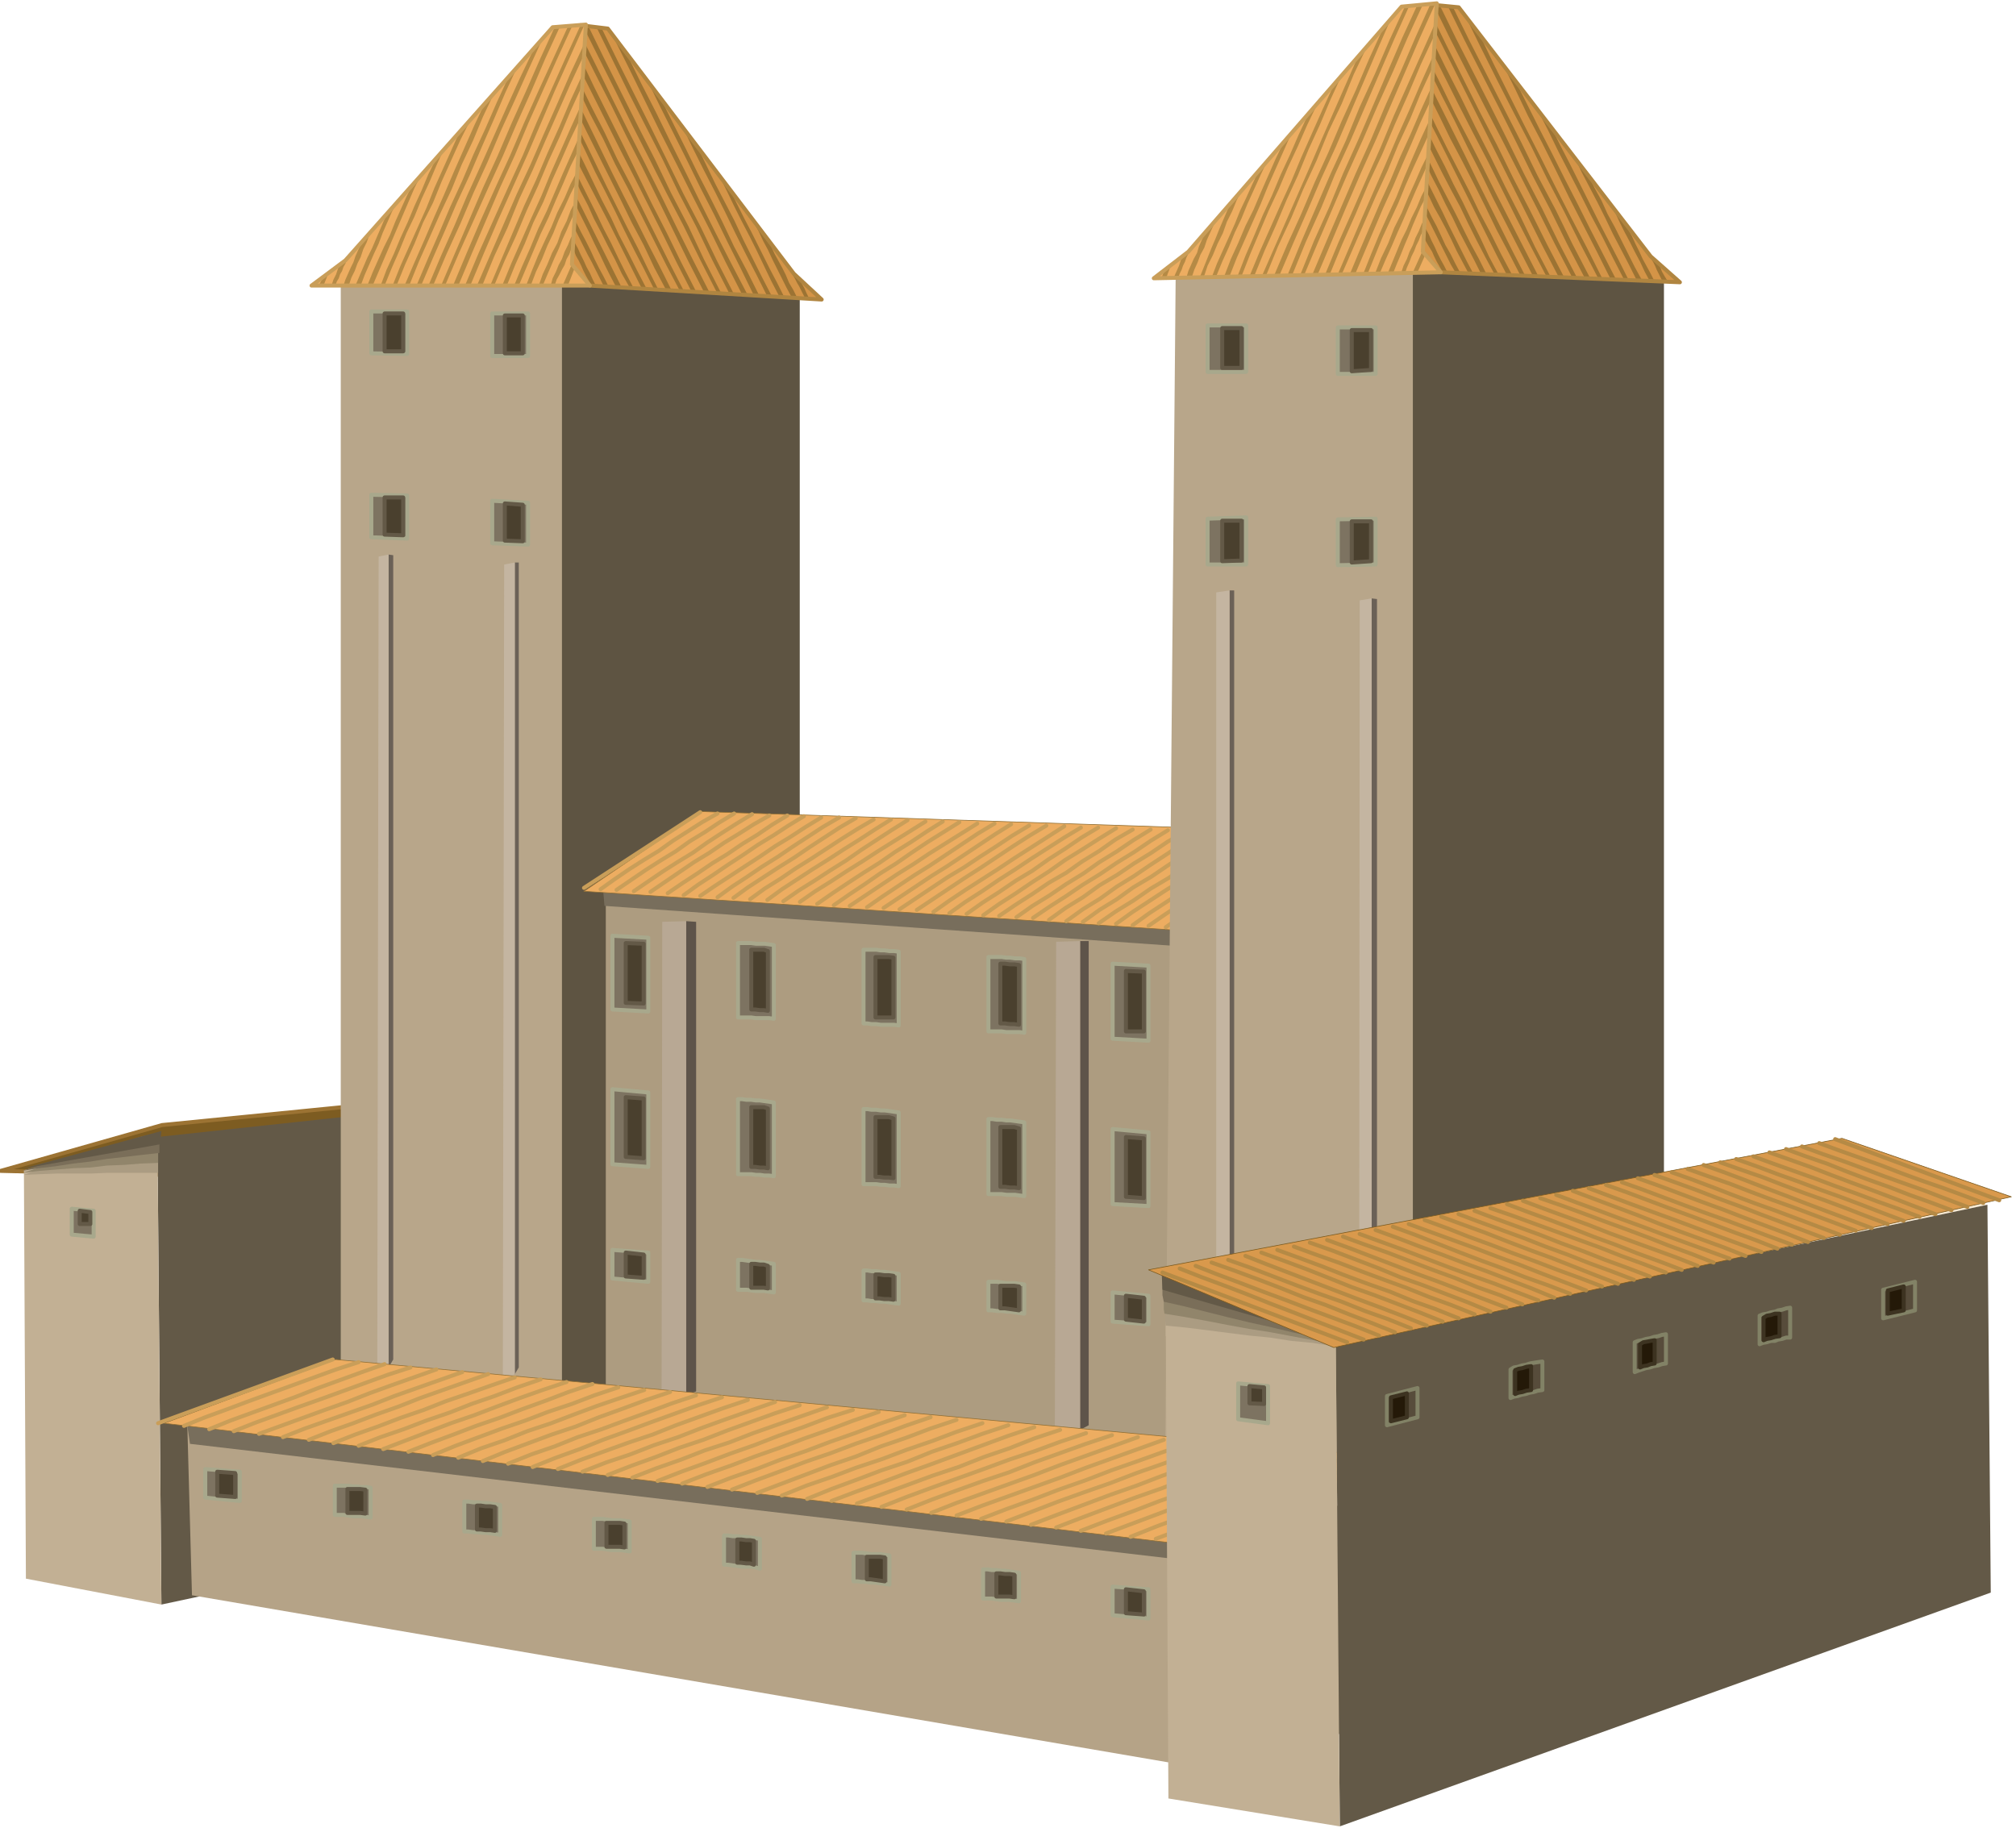 <svg xmlns="http://www.w3.org/2000/svg" fill-rule="evenodd" height="444.673" preserveAspectRatio="none" stroke-linecap="round" viewBox="0 0 3035 2752" width="490.455"><style>.brush2{fill:#635947}.pen2{stroke:none}.brush3{fill:#c2b094}.brush4{fill:#5e5442}.brush5{fill:#b8a68a}.brush7{fill:#574c3b}.brush9{fill:#786e5c}.brush10{fill:#edad61}.pen3,.pen4{stroke:#917036;stroke-width:1;stroke-linejoin:round}.pen4{stroke:#c99e59;stroke-width:6}.pen5{stroke:none}.brush11{fill:#5e544a}.brush12{fill:#b8a894}.brush13{fill:#6b6157}.brush14{fill:#c4b5a1}.brush19{fill:#ab9c82}.brush20{fill:#91856b}.brush21{fill:#7a6e59}.brush23{fill:#d49447}.pen8{stroke:none}.brush24{fill:#9c7333}.pen9{stroke:#b08540;stroke-width:6;stroke-linejoin:round}.pen10{stroke:none}.brush25{fill:#b58a45}.brush26{fill:#7d7361}.pen11{stroke:#a8a88c;stroke-width:6;stroke-linejoin:round}.brush27{fill:#4a402e}.pen12,.pen13{stroke:#635947;stroke-width:6;stroke-linejoin:round}.pen13{stroke:#828266}.brush28{fill:#241908}.pen14{stroke:#3d3321;stroke-width:6;stroke-linejoin:round}</style><path style="stroke:#9c7333;stroke-width:6;stroke-linejoin:round;fill:#7d5c21" d="m516 1667-272 27-243 69 566 14-51-110z"/><path class="pen2 brush2" d="m237 1712 1335-144 4 563-1333 285-6-704z"/><path class="pen2 brush3" d="m36 1762 201-50 6 704-204-39-3-615z"/><path class="pen2 brush4" d="m840 385 364 36v1665l-364 72V385z"/><path class="pen2 brush5" d="m513 422 333-15v1772l-333-45V422z"/><path class="pen2" style="fill:#e0d1b8" d="m912 1330 480-27 789 57-411 33-858-63z"/><path class="pen2 brush7" d="m1770 1393 411-33v828l-411 103v-898z"/><path class="pen2" style="fill:#ad9c80" d="m912 1330 858 63v898l-858-123v-838z"/><path class="pen2 brush9" d="m906 1316 1033 83-3 37-1026-72-4-48z"/><path class="pen3 brush10" d="m2143 1258-214 153-1050-69 177-120 1087 36z"/><path class="pen4" fill="none" d="m1905 1406 219-142m-243 141 27-18 27-18 27-18 27-17 27-18 27-18 27-17 27-17m-242 139 27-18 27-17 27-18 27-17 27-18 27-18 27-18 27-17m-241 140 27-18 27-18 27-18 27-17 27-18 27-17 27-18 27-17m-242 139 26-18 27-17 27-18 27-17 27-18 27-17 27-17 27-17m-239 138 26-18 27-18 26-17 27-17 26-18 27-18 27-17 27-17m-238 137 26-18 26-17 26-17 27-17 26-18 27-17 26-17 27-17m-237 136 26-18 26-17 27-17 27-16 26-18 26-17 27-17 27-16m-236 135 25-18 26-17 26-17 27-17 26-18 27-17 26-17 27-16m-235 135 25-18 26-17 26-17 27-16 25-18 26-17 26-17 27-16m-234 135 26-18 26-16 26-18 27-16 25-17 27-17 25-17 27-16m-233 133 25-18 26-16 25-18 27-16 25-17 26-17 25-17 27-16m-231 134 25-18 26-16 25-18 26-16 25-17 26-17 25-17 27-16m-231 133 25-18 26-16 25-18 27-16 25-17 26-16 25-17 27-15m-230 130 25-17 25-16 25-17 26-16 25-17 26-16 25-17 26-16m-228 131 24-17 26-16 25-17 26-16 24-17 26-16 25-17 26-16m-228 130 25-17 25-16 25-17 26-15 24-17 26-16 24-17 26-15m-225 129 24-17 25-16 25-17 25-16 24-17 26-16 25-16 26-16m-225 129 24-17 25-16 25-17 25-15 24-17 25-16 25-17 25-15m-224 129 24-17 25-16 25-17 25-16 24-16 25-16 25-16 25-15m-222 127 24-17 24-16 25-16 25-16 24-16 25-16 25-16 25-16m-222 126 24-16 24-16 24-16 25-16 24-16 24-16 25-16 25-15m-221 126 24-16 24-16 24-16 25-15 24-16 25-16 24-16 25-15m-219 124 24-16 24-16 24-16 24-15 24-16 24-16 24-16 24-15m-217 125 23-16 24-16 24-16 24-15 24-16 24-16 24-16 25-15m-218 124 24-16 24-16 24-16 24-15 24-16 24-15 24-15 24-15m-216 123 23-16 24-16 23-16 24-15 23-16 24-16 24-15 24-15m-214 123 23-16 24-16 23-15 24-15 23-16 24-15 24-16 24-15m-215 121 23-16 24-15 23-15 24-15 23-15 24-15 24-15 24-15m-214 120 23-16 24-15 23-15 24-15 23-16 23-15 23-15 24-15m-211 120 22-16 23-15 23-15 24-15 23-15 24-15 23-15 24-15m-212 120 22-16 24-15 22-15 24-15 23-15 23-15 24-15 24-14m-211 118 22-16 23-15 23-15 24-15 22-15 23-15 23-15 24-14m-208 119 22-16 23-15 22-15 24-15 22-15 23-15 23-15 24-14m-209 118 22-15 23-15 23-15 23-15 22-15 23-14 23-15 23-14m-207 117 22-16 23-15 22-15 23-15 22-15 23-14 23-15 23-14m-205 116 22-15 23-15 22-15 23-14 22-15 23-14 22-15 23-14m-206 115 22-15 22-15 22-15 23-14 22-15 23-14 22-14 23-13m-204 114 22-15 22-15 22-14 23-14 21-15 23-15 22-14 23-14m-204 114 22-15 22-15 22-14 23-14 21-15 23-14 21-14 23-14m-201 114 21-15 22-15 22-14 23-14 21-15 22-14 22-14 23-13m-201 112 175-114"/><path class="pen5 brush4" d="m2122 356 383 48v1832l-383 109V356z"/><path class="pen5 brush5" d="m1770 407 357-28v1989l-374-62 17-1899z"/><path class="pen5 brush11" d="M1626 1417h13v729l-13 7v-736z"/><path class="pen5 brush12" d="m1590 1418 36-1v736l-38 5 2-740z"/><path class="pen5 brush11" d="m1033 1387 15 1v707l-15 6v-714z"/><path class="pen5 brush12" d="m997 1388 36-1v714l-37 6 1-719z"/><path class="pen5 brush13" d="m585 835 7 1v1211l-7 12V835z"/><path class="pen5 brush14" d="m570 838 15-3v1224l-17 7 2-1228z"/><path class="pen5 brush13" d="M775 847h6v1212l-6 10V847z"/><path class="pen5 brush14" d="m759 850 16-3v1222l-18 9 2-1228z"/><path class="pen5 brush13" d="M1851 889h7v1305l-7 12V889z"/><path class="pen5 brush14" d="m1831 892 20-3v1317l-20 9V892z"/><path class="pen5 brush13" d="m2065 901 8 1v1304l-8 12V901z"/><path class="pen5 brush14" d="m2047 904 18-3v1317l-19 10 1-1324z"/><path class="pen5" style="fill:#e8d9c2" d="m282 2146 331-57 1475 159-255 66-1551-168z"/><path class="pen5" style="fill:#5c5240" d="m1833 2314 255-66 9 336-254 84-10-354z"/><path class="pen5" style="fill:#b5a387" d="m282 2146 1551 168 10 354-1554-266-7-256z"/><path class="pen5 brush9" d="m279 2126 1551 192-5 36-1539-180-7-48z"/><path class="pen3 brush10" d="m2134 2198-321 131-1566-186 258-96 1629 151z"/><path class="pen4" fill="none" d="m1777 2321 327-118m-364 114 40-15 41-15 40-15 41-14 40-15 41-15 41-15 41-15m-363 116 40-16 41-15 40-15 41-15 40-15 41-14 40-15 41-14m-361 114 40-15 40-15 40-15 41-15 39-15 41-14 40-15 41-14m-360 114 39-15 41-15 39-15 41-14 40-15 40-14 40-15 41-14m-358 112 39-15 40-15 40-15 40-14 39-15 41-14 39-15 41-14m-357 113 39-15 40-15 40-15 40-14 39-15 40-14 40-14 40-14m-355 111 39-15 39-15 39-14 40-14 39-15 40-14 40-14 40-14m-354 111 39-15 39-14 39-15 40-14 39-15 40-14 39-14 40-13m-352 109 39-15 39-14 39-14 39-14 39-15 39-14 39-14 39-14m-350 110 38-15 39-14 39-14 39-14 39-15 39-14 39-14 39-14m-348 109 38-15 38-14 39-14 39-13 38-15 39-14 39-14 39-13m-347 108 38-15 38-14 39-14 39-14 38-14 39-13 38-14 39-13m-345 106 38-14 38-14 38-14 39-13 38-15 38-13 38-15 39-13m-344 107 37-14 39-14 37-14 39-14 38-14 38-14 38-14 39-13m-342 108 37-15 38-14 37-14 39-13 37-15 38-13 38-14 39-13m-341 106 37-15 38-13 37-14 39-13 37-14 38-13 37-14 39-13m-339 105 37-14 37-14 37-14 38-13 37-15 38-13 37-14 39-13m-338 105 36-14 38-14 37-14 38-13 37-14 38-13 37-14 38-13m-336 105 36-14 38-13 36-14 38-13 37-14 37-13 37-14 38-13m-335 103 36-14 37-13 37-14 37-13 37-14 37-13 37-14 38-13m-333 104 36-14 36-13 37-14 37-13 36-14 37-13 37-14 38-12m-332 102 36-14 37-13 36-14 37-12 36-14 37-13 37-13 37-13m-330 102 36-14 36-13 36-14 36-12 36-14 36-13 36-13 37-12m-327 100 36-14 36-12 36-14 36-12 36-14 36-13 37-13 37-13m-327 101 35-14 36-13 36-13 36-12 35-14 36-13 36-13 36-12m-324 101 35-14 36-13 35-14 36-13 35-13 36-13 36-13 36-12m-322 100 35-14 35-12 35-14 36-12 35-13 36-13 35-13 36-12m-321 99 34-14 35-13 35-13 36-12 35-14 36-13 35-13 36-12m-319 99 34-14 35-12 35-14 36-12 34-13 35-13 35-12 36-12m-318 98 34-14 35-13 35-13 35-12 34-13 36-12 34-13 36-12m-316 97 33-13 35-13 34-13 35-12 34-13 36-13 34-13 36-12m-315 98 34-13 34-13 34-13 35-12 34-13 35-13 34-12 36-12m-313 96 33-13 35-12 34-13 35-12 33-13 35-12 34-13 35-12m-312 96 33-13 34-12 34-13 35-12 33-13 35-12 34-12 35-12m-310 94 33-13 34-12 34-13 34-12 33-13 34-12 34-12 34-12m-309 95 33-13 34-12 34-12 34-12 33-13 34-12 34-12 34-12m-306 93 33-12 33-12 33-12 34-12 33-13 33-12 34-12 34-12m-305 93 33-13 33-12 33-12 34-12 33-12 33-12 33-12 34-11m-303 93 32-13 33-12 33-12 33-12 33-13 33-12 33-12 34-12m-302 93 32-13 33-12 32-12 33-12 33-12 33-12 33-12 34-11m-302 92 263-96"/><path class="pen5" style="fill:#faebd4" d="m1755 1997 1032-202 205 19-981 207-256-24z"/><path class="pen5 brush2" d="m2011 2021 981-207 5 584-980 352-6-729z"/><path class="pen5 brush3" d="m1755 1997 256 24 6 729-258-42-4-711z"/><path class="pen5 brush3" d="m2008 2030-253-18v-81l253 99z"/><path class="pen5 brush19" d="m2008 2027-32-5-32-3-32-5-31-3-32-4-31-4-32-4-31-3-1-9v-25l-1-9v-25l31 12 33 12 31 12 33 13 31 12 32 13 32 12 32 13z"/><path class="pen5 brush20" d="m2010 2024-33-6-32-6-32-6-32-5-33-6-31-6-33-6-31-5-1-7v-46l32 12 32 12 32 12 33 13 32 12 32 13 32 12 33 13z"/><path class="pen5 brush21" d="m2011 2021-33-8-33-7-33-8-32-7-33-8-32-8-32-8-31-7-2-10v-28l32 12 33 12 32 12 33 13 32 12 33 13 33 12 33 13z"/><path class="pen5 brush2" d="m2013 2018-263-76-1-23 264 99z"/><path class="pen5 brush3" d="m36 1771 201 9v-68l-201 59z"/><path class="pen5 brush19" d="m36 1769 24-1 26-1h51l24-1h77v-55l-26 6-25 7-26 7-24 7-26 7-25 8-26 7-24 9z"/><path class="pen5 brush20" d="m34 1766 25-3 26-2 25-2 26-1 25-3 26-1 25-2 26-1v-17l1-5v-11l1-10-27 6-25 8-27 7-25 8-26 6-25 8-26 7-25 8z"/><path class="pen5 brush21" d="m33 1763 25-4 26-3 26-4 26-3 25-4 27-3 25-3 27-3v-24l1-7-27 6-26 8-26 7-25 8-27 6-26 8-26 7-25 8z"/><path class="pen5 brush2" d="m33 1760 208-37 2-20-210 57z"/><path style="stroke:#7d5c21;stroke-width:1;stroke-linejoin:round;fill:#d9994c" d="m1729 1912 279 117 1020-227-255-88-1044 198z"/><path fill="none" d="m2028 2021-278-105m303 101-36-14-34-13-36-14-34-13-35-14-34-13-35-13-33-13m300 101-35-14-35-13-35-13-34-13-35-13-34-13-35-13-33-13m300 100-35-14-34-13-35-14-34-12-35-14-34-13-35-13-34-12m300 99-35-14-34-12-35-14-34-12-35-13-34-13-34-13-34-12m299 99-35-14-34-13-35-13-34-13-34-13-34-13-34-13-33-13m297 99-35-14-34-13-34-13-34-12-35-14-33-13-35-13-33-12m297 99-35-14-34-12-34-14-34-12-35-13-33-13-35-13-33-12m297 97-35-14-33-12-35-14-33-12-35-13-34-13-34-12-33-12m296 98-34-14-34-13-34-13-34-12-34-14-34-13-34-13-34-12m296 98-34-13-34-13-34-13-33-12-34-13-34-13-34-13-33-12m294 97-34-14-34-12-34-14-33-12-34-13-34-13-34-12-33-12m294 96-34-13-34-13-34-12-33-12-34-13-34-13-33-12-33-12m293 96-34-14-34-13-34-13-33-12-34-13-33-12-34-13-33-12m293 96-34-13-34-12-33-13-33-12-34-13-33-13-33-13-33-12m291 96-34-13-34-13-33-13-33-12-34-13-33-12-33-12-33-12m291 94-34-13-33-12-34-13-33-12-34-13-33-12-33-13-33-12m291 96-34-13-33-13-33-13-33-12-34-13-33-13-33-12-33-12m290 95-34-13-33-12-33-13-33-12-33-13-33-12-33-12-32-12m288 94-34-13-33-12-33-13-33-12-33-13-33-12-33-12-32-12m288 93-34-13-33-12-33-13-33-12-33-12-33-12-33-12-32-11m288 93-34-13-33-12-33-13-33-12-33-13-32-12-33-12-32-12m287 93-33-13-33-12-33-12-33-12-33-13-33-12-33-12-32-12m287 93-33-13-33-12-33-13-32-12-33-12-32-12-33-12-32-11m285 91-33-12-33-12-33-12-32-12-33-12-32-12-33-12-32-12m285 92-33-13-33-12-33-12-32-12-33-13-32-12-32-12-32-12m284 92-33-12-33-12-32-12-32-12-33-12-33-12-32-12-32-12m284 91-33-13-33-12-32-12-32-12-33-12-32-12-32-12-31-11m280 90-33-12-32-12-32-12-31-11-33-12-32-12-32-12-31-11m280 90-33-13-32-12-32-12-31-12-33-12-32-12-32-12-31-11m280 90-32-12-32-12-32-12-31-12-33-12-31-12-33-12-31-11m279 90-32-12-32-12-32-12-31-11-32-12-31-12-32-12-31-11m277 88-32-12-32-12-32-12-31-11-32-12-31-12-32-11-31-11m277 89-32-12-32-12-32-12-31-12-32-12-31-12-32-12-31-11m277 89-32-12-31-12-32-12-31-11-32-12-31-12-32-11-31-11m276 88-32-12-31-12-32-12-31-11-32-12-31-11-32-12-31-11m276 87-32-12-31-11-32-12-31-11-32-12-31-11-31-11-30-11m274 87-32-12-31-12-32-12-30-11-32-12-31-12-31-11-31-11m274 87-32-12-31-11-31-12-31-11-32-12-30-12-32-11-30-11m273 87-32-12-31-12-31-11-31-11-32-12-30-11-32-11-30-11m273 85-32-12-30-11-32-11-30-11-31-12-31-11-31-11-30-11m271 86-247-92" style="stroke:#b58a45;stroke-width:6;stroke-linejoin:round"/><path class="pen8 brush23" d="m888 430 349 21-42-39L915 43l-41-5-15 359 29 33z"/><path class="pen8 brush24" d="m859 391 3 7 5 8-8-9v-6zm2-35 4 9 5 9 4 9 5 10 4 9 5 9 4 9 5 10h-6l-5-8-4-7-4-8-3-7-4-8-4-7-3-8-3-7v-14zm1-33 6 13 7 14 7 13 7 14 6 13 7 14 7 13 7 14h-7l-6-12-6-12-6-12-6-11-6-12-6-12-6-12-6-11 1-14zm2-33 9 17 9 18 9 18 9 18 9 18 9 18 9 18 9 18h-8l-9-17-8-16-8-17-8-16-8-17-8-16-8-16-7-16v-12zm1-34 11 22 11 22 11 22 11 23 11 21 11 23 11 22 12 23-6-1-12-21-10-21-11-21-10-20-11-21-9-20-11-21-9-20v-12zm2-35 13 26 13 27 13 27 14 27 12 26 14 27 13 26 14 27h-7l-13-26-12-24-13-26-12-24-13-25-13-25-13-25-12-24 2-14zm1-33 15 30 15 31 15 31 16 32 15 30 16 31 15 31 16 32h-6l-15-30-15-29-15-30-14-29-15-30-15-29-14-30-14-29v-12zm2-34 17 35 17 35 17 35 18 36 18 35 18 36 18 35 18 36h-8l-18-34-16-34-18-34-16-33-17-34-17-34-17-34-16-33 2-13zm1-33 19 39 20 39 19 40 21 40 19 39 20 40 20 40 21 41-7-2-20-38-19-38-19-38-19-38-20-38-18-38-20-38-18-38 1-12zm2-35 21 44 22 44 22 44 22 45 21 43 23 45 21 43 23 45h-7l-22-43-21-43-21-42-21-42-22-43-21-42-21-42-21-42 2-14zm1-34 24 48 24 49 24 48 25 49 24 48 24 49 24 48 25 49h-8l-24-47-23-47-23-47-23-47-24-47-23-47-24-47-23-46 1-13zm12-12 24 49 25 50 25 50 26 51 24 50 26 50 24 51 26 51h-6l-26-51-25-51-26-50-25-50-26-51-25-51-25-50-25-50 9 2zm20 3 24 49 25 50 25 50 25 51 24 49 26 50 24 50 26 51-7-1-26-51-24-50-26-50-24-50-26-51-25-49-25-51-24-49 8 2zm37 37 22 45 23 45 22 45 23 46 22 45 23 46 23 45 24 46h-8l-25-49-24-49-25-49-24-48-25-49-24-49-24-49-24-48 21 27zm53 71 18 36 18 36 18 37 19 37 18 36 18 38 19 36 19 38h-8l-20-41-20-40-20-41-20-39-20-41-20-40-20-40-19-39 20 27zm54 70 13 27 14 29 14 27 15 29 13 28 14 28 14 28 15 29h-7l-16-32-16-31-16-32-15-31-16-32-16-31-16-32-15-31 21 27zm52 71 9 18 10 20 10 19 10 20 9 18 10 20 10 19 10 20h-7l-12-23-11-23-11-23-11-22-12-23-11-22-11-23-11-22 19 27zm54 69 5 10 5 11 6 11 6 11 5 10 5 12 6 10 6 12h-8l-8-15-7-14-7-14-7-14-7-15-7-13-7-15-7-13 21 26zm48 60 3 6 4 7 3 7 4 8h-6l-3-6-3-6-3-6-3-5-3-6-3-5-3-6-2-5 6 8 9 9zm26 28-5-10 12 12-7-2z"/><path class="pen9" fill="none" d="m888 430 349 21-42-39L915 43l-41-5-15 359 29 33"/><path class="pen10 brush10" d="M888 430H469l51-38L832 41l50-4-21 361 27 32z"/><path class="pen10 brush25" d="m496 410-3 5-2 5-2 5-2 5h-7l3-6 3-6 10-8zm29-24-3 5-2 6-3 5-2 6-3 5-2 6-3 5-2 6h-6l3-9 4-8 3-9 4-7 7-5 5-6zm37-42-6 10-4 11-5 10-4 12-5 10-4 11-5 10-4 12h-8l3-9 4-9 4-9 4-8 3-9 4-9 4-8 4-8 15-17zm36-40-8 15-7 16-7 16-6 16-7 15-7 16-7 16-6 16h-8l6-14 6-14 6-14 7-14 6-14 6-14 6-14 7-13 13-15zm36-41-10 20-9 21-9 21-9 21-9 21-9 21-9 21-9 21h-8l8-20 8-18 9-20 9-18 8-20 8-18 9-20 9-18 13-15zm36-42-12 26-11 26-12 26-11 27-12 25-11 27-11 25-11 27h-6l9-24 11-24 10-24 11-24 10-24 11-24 10-24 12-24 13-17zm38-40-15 30-14 31-14 31-13 32-15 30-13 32-14 31-13 32h-6l12-30 13-29 13-29 13-29 12-30 13-29 13-29 13-29 15-15zm36-41-17 36-15 36-17 36-15 37-17 36-16 36-16 36-15 37h-7l15-35 15-34 15-35 15-34 15-35 15-34 15-34 16-34 14-15zm36-42-19 41-18 42-18 41-18 42-19 41-18 42-18 41-18 42h-7l17-40 17-39 17-40 18-39 17-40 18-39 17-39 18-39 14-17zm37-40-21 46-21 47-21 46-20 47-21 46-20 47-21 46-20 47h-7l19-45 20-45 19-45 20-44 20-45 20-45 20-44 21-44 13-15zm26-18-22 48-21 49-22 49-21 49-22 48-22 49-22 49-21 49h-6l21-49 21-49 21-49 22-48 21-49 22-49 21-48 22-48 8-1zm19-2-22 48-22 49-22 49-21 50-22 48-21 49-21 49-21 50h-8l21-50 21-49 22-49 22-48 21-49 22-49 22-48 22-48 7-2zm18-1-22 49-22 49-21 49-21 49-22 49-22 49-21 49-21 50h-8l21-50 22-49 22-49 22-48 21-50 22-49 22-49 22-48 6-1zm-1 46-20 43-19 43-19 43-19 44-20 43-18 44-20 43-18 44h-8l20-46 20-46 20-46 21-45 20-46 20-45 20-46 21-45-1 18zm-3 47-17 37-16 38-17 37-16 38-17 37-16 38-17 37-16 38h-6l17-40 17-40 17-40 18-39 17-40 18-40 17-40 18-39-1 18zm-2 48-15 31-14 32-14 31-13 32-15 31-13 32-14 31-13 32h-7l14-34 15-34 15-34 15-33 14-34 15-34 15-34 15-33v18zm-3 48-12 24-11 26-11 25-11 26-12 25-11 26-11 26-11 26h-7l12-29 12-27 12-29 13-27 12-28 12-28 12-27 12-27v18zm-3 48-9 18-9 20-9 19-8 20-9 19-8 20-9 19-8 21h-7l9-23 9-22 10-22 10-21 9-22 11-22 9-21 11-21-2 18zm-3 46-6 13-6 14-6 13-6 15-6 13-6 14-6 14-6 14h-6l6-17 7-15 7-17 8-15 6-17 8-16 6-16 8-15-2 18zm-1 48-4 7-3 8-4 7-3 9-4 7-4 8-4 7-3 9h-6l3-11 5-10 4-10 5-9 4-11 5-10 4-10 5-9v18zm1 36-10 26h-8l14-32 4 6z"/><path class="pen4" fill="none" d="M888 430H469l51-38L832 41l50-4-21 361 27 32"/><path class="pen5 brush23" d="m2169 410 360 15-44-39-289-375-41-4-16 369 30 34z"/><path class="pen5 brush24" d="m2140 370 3 7 5 8-9-9 1-6zm2-35 4 9 5 9 4 9 5 10 4 9 5 10 5 9 5 10h-7l-5-9-4-7-4-8-3-7-5-8-4-7-4-8-3-7 2-14zm1-34 6 13 7 14 7 13 7 15 6 13 8 14 7 14 8 15-8-2-7-12-6-12-6-12-6-12-6-12-6-12-6-12-6-12 1-13zm2-35 9 18 9 18 9 18 9 19 9 18 9 18 9 18 10 19h-7l-9-17-9-17-8-17-8-16-9-17-9-16-8-17-8-15 2-14zm0-36 11 22 11 23 12 23 12 23 11 22 12 24 12 22 12 24h-8l-11-22-11-21-11-21-10-21-11-21-10-21-11-21-10-21v-14zm3-34 13 27 14 27 13 27 14 27 13 27 14 28 13 28 15 28-7-2-14-26-13-25-13-26-12-25-14-26-13-25-13-26-12-25 2-13zm0-35 15 31 16 32 16 31 17 33 15 31 17 32 16 32 17 32h-8l-16-31-15-30-15-30-15-30-15-30-15-30-15-30-15-29v-14zm3-36 18 36 18 36 18 36 18 37 18 36 18 36 18 36 19 37h-7l-18-35-18-34-17-35-17-34-18-35-18-34-17-35-17-34 2-14zm0-34 20 40 20 41 21 40 21 41 20 40 21 41 21 41 21 41h-8l-20-39-20-39-20-39-19-39-20-39-19-39-20-39-19-39V91zm3-35 22 45 23 45 22 45 23 45 22 45 23 45 22 46 24 46-7-2-23-44-22-43-22-44-21-42-23-44-22-43-22-44-21-42 2-14zm0-36 24 49 25 50 25 50 26 50 24 49 26 50 25 50 26 50h-8l-25-48-24-48-24-48-24-48-24-48-24-48-24-48-24-48V20zm13-13 25 51 26 51 26 51 26 52 25 51 27 52 25 51 27 52h-7l-27-52-26-52-26-51-26-51-27-52-26-51-26-51-25-51h9zm20 3 25 51 26 51 26 51 26 51 25 51 27 51 25 51 27 52h-8l-27-52-25-51-27-52-25-51-26-52-26-51-26-51-25-51 8 2zm39 39 22 46 23 46 23 46 24 47 23 46 24 47 24 46 24 48-7-2-26-50-25-50-26-50-24-49-26-50-25-49-25-50-24-49 21 27zm55 72 18 36 19 38 19 37 19 38 19 37 19 38 19 37 20 39h-8l-21-42-21-41-21-41-20-41-21-42-21-40-20-42-20-40 21 29zm54 70 14 28 15 29 14 28 15 30 14 28 15 29 15 29 15 30-7-1-17-33-16-32-17-32-16-32-17-33-16-31-16-33-16-31 21 27zm56 72 9 19 11 20 9 20 11 20 10 20 10 20 10 20 11 20h-8l-12-24-12-23-12-23-11-23-12-24-12-23-12-23-11-23 21 27zm55 72 5 10 6 11 5 11 6 12 5 11 6 11 6 11 6 12h-7l-8-15-7-15-8-15-7-14-8-15-7-14-7-15-7-14 21 28zm50 60 3 6 3 8 4 7 5 8h-8l-3-6-3-6-3-6-2-5-3-6-3-5-3-6-2-5 4 7 11 9zm27 29-6-11 12 12-6-1z"/><path class="pen9" fill="none" d="m2169 410 360 15-44-39-289-375-41-4-16 369 30 34"/><path class="pen10 brush10" d="m2169 410-432 9 52-40 321-369 53-5-21 374 27 31z"/><path class="pen10 brush25" d="m1765 397-3 4-2 6-2 5-2 6h-7l2-6 4-6 10-9zm30-26-3 5-3 6-3 6-2 6-3 6-2 6-3 6-2 6h-7l4-9 4-9 3-9 5-8 6-4 6-8zm38-43-6 11-5 11-5 11-4 12-6 11-4 11-5 11-4 12h-8l3-10 4-9 4-9 5-9 3-10 4-9 4-9 5-9 15-16zm37-42-8 15-7 17-8 16-6 17-8 16-7 17-8 16-6 18h-6l6-15 6-15 6-15 6-14 6-15 6-14 6-14 7-14 15-16zm38-44-10 21-10 22-10 22-9 22-10 21-9 22-10 22-9 22-7 2 8-21 9-20 9-20 9-20 8-20 9-19 9-20 9-19 14-17zm37-43-12 27-12 27-12 27-11 27-12 27-12 27-12 27-11 28h-8l10-26 11-24 11-26 12-24 11-26 11-25 11-25 12-25 13-16zm38-42-15 31-14 32-15 32-14 33-15 32-14 33-14 33-13 33h-6l12-31 13-30 13-31 14-30 13-31 14-30 13-30 14-30 14-16zm37-44-17 37-16 38-17 37-16 39-17 37-16 38-17 38-16 39h-7l15-36 16-36 16-36 16-35 15-36 16-36 16-36 16-35 13-17zm38-43-20 42-18 44-20 42-18 44-20 43-18 43-20 43-18 44h-6l18-41 18-41 18-41 18-41 18-42 18-41 18-41 18-41 14-16zm37-44-21 48-21 49-21 49-21 49-22 48-21 49-21 48-21 49h-8l20-47 21-46 20-47 21-46 20-47 21-46 20-47 21-46 13-17zm27-18-23 51-22 51-22 51-22 51-23 50-21 51-23 51-21 51h-7l21-51 22-51 22-51 23-50 21-51 23-50 22-51 23-50 7-2zm20-1-23 50-22 51-23 51-22 51-23 51-22 51-22 51-22 52h-6l21-52 23-51 21-51 23-51 22-51 22-51 22-51 23-50h8zm19-2-23 51-22 51-22 51-22 51-23 51-22 51-22 52-22 52h-8l22-52 22-51 22-51 23-51 22-52 23-51 22-51 23-51h7zm-1 47-21 45-19 45-20 45-19 45-21 45-19 45-20 45-19 46h-7l20-48 21-47 21-48 21-47 20-48 21-47 21-47 21-47-1 18zm-3 49-18 39-16 39-18 39-16 39-18 39-17 39-17 39-17 39h-6l18-42 18-42 18-41 18-41 18-42 18-40 18-42 18-40-1 18zm-3 50-15 32-14 33-14 32-14 33-15 33-14 33-14 33-14 33h-8l15-36 15-35 15-35 16-35 15-36 16-35 15-35 16-35-1 20zm-2 49-12 26-12 26-12 27-11 27-12 26-12 26-11 27-11 27-7 1 12-30 12-29 13-29 13-28 12-30 12-28 13-30 13-28v19zm-3 48-9 20-9 20-9 21-9 21-9 20-9 21-9 20-9 21h-7l9-23 11-23 9-23 11-22 10-24 10-22 10-23 11-22-2 18zm-3 50-7 13-6 14-6 14-6 15-6 14-6 15-6 14-6 15h-8l7-17 7-17 7-17 8-16 7-17 8-16 7-17 8-15-2 18zm-3 49-4 7-3 8-4 8-3 8-4 8-3 8-4 9-3 9h-6l4-12 5-10 4-11 5-10 4-11 5-10 4-10 5-10-2 19zm3 36-12 27h-7l15-33v2l4 4z"/><path class="pen4" fill="none" d="m2169 410-432 9 52-40 321-369 53-5-21 374 27 31"/><path class="pen11 brush26" d="M559 469h54v64l-54-1v-63z"/><path class="pen12 brush27" d="M579 472h28v57h-28v-57z"/><path class="pen11 brush26" d="M741 472h54v64h-54v-64z"/><path class="pen12 brush27" d="M760 475h27v57h-27v-57z"/><path class="pen11 brush26" d="m559 745 54 1v65l-54-2v-64z"/><path class="pen12 brush27" d="M579 749h28v57l-28-1v-56z"/><path class="pen11 brush26" d="m741 754 54 3v63l-54-2v-64z"/><path class="pen12 brush27" d="m760 758 27 2v55l-27-1v-56z"/><path class="pen11 brush26" d="M1818 490h58v70h-58v-70z"/><path class="pen12 brush27" d="M1840 494h29v60h-29v-60z"/><path class="pen11 brush26" d="M2014 493h57v70h-57v-70z"/><path class="pen12 brush27" d="M2035 497h29v60l-29 2v-62z"/><path class="pen11 brush26" d="m1818 781 58-2v71h-58v-69z"/><path class="pen12 brush27" d="M1840 784h29v60l-29 1v-61z"/><path class="pen11 brush26" d="m2014 782 57-1v69l-57 1v-69z"/><path class="pen12 brush27" d="M2035 785h29v60l-29 2v-62z"/><path class="pen11 brush26" d="m1864 2083 45 4v56l-45-6v-54z"/><path class="pen12 brush27" d="m1881 2087 22 2v25l-22-1v-26z"/><path class="pen11 brush26" d="m108 1820 33 3v39l-33-3v-39z"/><path class="pen12 brush27" d="m120 1823 16 2v18h-16v-20z"/><path class="pen11 brush26" d="m922 1409 54 3v111l-54-3v-111z"/><path class="pen12 brush27" d="m942 1420 27 1v90l-27-1v-90z"/><path class="pen11 brush26" d="M1111 1420h20l7 1h13l7 1 7 1v111l-7-1h-20l-7-1h-20v-112z"/><path class="pen12 brush27" d="M1131 1430h19l6 2v90l-6-1h-6l-7-1h-6v-90z"/><path class="pen11 brush26" d="M1300 1430h19l7 1h6l7 1h7l7 1v111l-7-1h-20l-7-1h-7l-6-1h-6v-111z"/><path class="pen12 brush27" d="M1318 1441h20l7 1v90h-27v-91z"/><path class="pen11 brush26" d="M1488 1441h20l7 1h6l7 1h7l7 1v111l-7-1h-20l-7-1h-20v-112z"/><path class="pen12 brush27" d="M1506 1451h7l7 1h7l7 1v90l-7-1h-7l-7-1h-7v-90z"/><path class="pen11 brush26" d="m1675 1451 54 3v113l-54-3v-113z"/><path class="pen12 brush27" d="m1695 1462 27 1v90h-27v-91z"/><path class="pen11 brush26" d="m922 1640 54 5v112l-54-4v-113z"/><path class="pen12 brush27" d="m942 1652 27 2v90l-27-2v-90z"/><path class="pen11 brush26" d="M1111 1655h6l7 1h7l7 1h6l7 1 7 1 7 1v111l-7-1h-7l-7-1h-6l-7-1h-20v-113z"/><path class="pen12 brush27" d="M1131 1667h19l6 2v90l-6-1h-6l-7-1h-6v-90z"/><path class="pen11 brush26" d="M1300 1670h6l6 1h7l7 1h6l7 1 7 1 7 1v111l-7-1h-7l-7-1h-6l-7-1h-19v-113z"/><path class="pen12 brush27" d="M1318 1682h20l7 2v90l-7-1h-7l-7-1h-6v-90z"/><path class="pen11 brush26" d="M1488 1685h6l7 1h7l7 1h6l7 1 7 1 7 1v111l-7-1-7-1h-13l-7-1h-20v-113z"/><path class="pen12 brush27" d="M1506 1697h21l7 2v90l-7-1h-7l-7-1h-7v-90z"/><path class="pen11 brush26" d="m1675 1700 54 5v111l-54-3v-113z"/><path class="pen12 brush27" d="m1695 1712 27 2v90l-27-2v-90z"/><path class="pen11 brush26" d="m922 1882 54 4v44l-54-5v-43z"/><path class="pen12 brush27" d="m942 1886 27 3v35l-27-2v-36z"/><path class="pen11 brush26" d="M1111 1897h6l7 1 7 1 7 1h6l7 1 7 1 7 1v43l-7-1-7-1h-13l-7-1-7-1h-13v-45z"/><path class="pen12 brush27" d="M1131 1903h6l7 1h6l6 2v34l-6-1h-19v-36z"/><path class="pen11 brush26" d="M1300 1913h6l6 1h7l7 1h6l7 1 7 1 7 1v45l-7-1-7-1-7-1h-6l-7-1h-7l-6-1h-6v-45z"/><path class="pen12 brush27" d="M1318 1919h6l7 1h7l7 1v36l-7-1h-7l-7-1h-6v-36z"/><path class="pen11 brush26" d="M1488 1930h13l7 1 7 1h13l7 1 7 1v44l-7-1-7-1-7-1h-6l-7-1h-7l-7-1h-6v-43z"/><path class="pen12 brush27" d="M1506 1936h21l7 1v36l-7-1-7-1-7-1h-7v-34z"/><path class="pen11 brush26" d="m1675 1946 54 5v43l-54-4v-44z"/><path class="pen12 brush27" d="m1695 1951 27 3v36l-27-3v-36z"/><path class="pen11 brush26" d="m309 2212 52 4v44l-52-5v-43z"/><path class="pen12 brush27" d="m327 2216 27 2v36l-27-2v-36z"/><path class="pen11 brush26" d="M504 2237h20l7 1h6l7 1h7l7 1v45l-7-1-7-1h-13l-7-1-7-1h-13v-44z"/><path class="pen12 brush27" d="M523 2242h19l8 1v36l-8-1h-19v-36z"/><path class="pen11 brush26" d="M699 2261h6l7 1h7l7 1h6l7 1 7 1 7 1v45l-7-1-7-1-7-1h-6l-7-1h-7l-7-1h-6v-45z"/><path class="pen12 brush27" d="M718 2267h6l7 1h7l7 1v36l-7-1h-7l-7-1h-6v-36z"/><path class="pen11 brush26" d="M894 2287h13l7 1 7 1h13l7 1 7 1v45l-7-1-7-1h-13l-7-1-7-1h-13v-45z"/><path class="pen12 brush27" d="M913 2293h20l7 1v36l-7-1h-20v-36z"/><path class="pen11 brush26" d="M1090 2312h6l7 1h7l7 1h6l7 1 7 1 7 1v45l-7-2-7-1h-13l-7-1-7-1-7-1h-6v-44z"/><path class="pen12 brush27" d="M1110 2318h6l7 1h6l6 1v36l-6-2h-6l-7-1h-6v-35z"/><path class="pen11 brush26" d="M1285 2338h13l7 1 7 1h13l7 1 7 1v44l-7-1-7-1-7-1h-6l-7-1h-7l-7-1h-6v-43z"/><path class="pen12 brush27" d="M1305 2344h20l7 1v36l-7-1-7-1-7-1h-6v-34z"/><path class="pen11 brush26" d="M1480 2363h6l7 1h7l7 1h6l7 1 7 1 7 1v43l-7-1-7-1h-13l-7-1-7-1h-13v-44z"/><path class="pen12 brush27" d="M1500 2369h6l7 1h7l7 1v34l-7-1h-20v-35z"/><path class="pen11 brush26" d="m1675 2389 54 4v44l-54-5v-43z"/><path class="pen12 brush27" d="m1695 2393 27 3v35l-27-2v-36z"/><path class="pen13 brush7" d="m2883 1930-48 12v43l48-12v-43z"/><path class="pen14 brush28" d="m2866 1937-24 6v35l24-5v-36z"/><path class="pen13 brush7" d="m2695 1969-6 1-6 2-6 1-5 2-6 1-6 2-6 1-5 2v43l5-2 6-1 6-2h6l5-2 6-1 6-2h6v-45z"/><path class="pen14 brush28" d="M2679 1978h-7l-6 2-6 1-5 3v34l5-2 6-1 6-2 7-1v-34z"/><path class="pen13 brush7" d="m2508 2009-6 1-6 2-6 1-6 2-6 1-6 2-6 1-5 2v45l5-2 6-2 6-2 6-1 6-2 6-1 6-2 6-1v-44z"/><path class="pen14 brush28" d="m2491 2018-6 1-5 1-6 1-5 3v35l5-2 6-1 5-2 6-1v-35z"/><path class="pen13 brush7" d="m2322 2050-7 1-6 1-6 1-6 2-6 1-6 2-6 1-5 3v43l5-2 6-1 6-2 6-1 6-2 6-1 6-2 7-1v-43z"/><path class="pen14 brush28" d="m2305 2057-7 1-6 2-6 1-5 2v36l5-2 6-1 6-2 7-1v-36z"/><path class="pen13 brush7" d="m2134 2090-46 12v44l46-12v-44z"/><path class="pen14 brush28" d="m2118 2098-24 6v36l24-6v-36z"/></svg>
